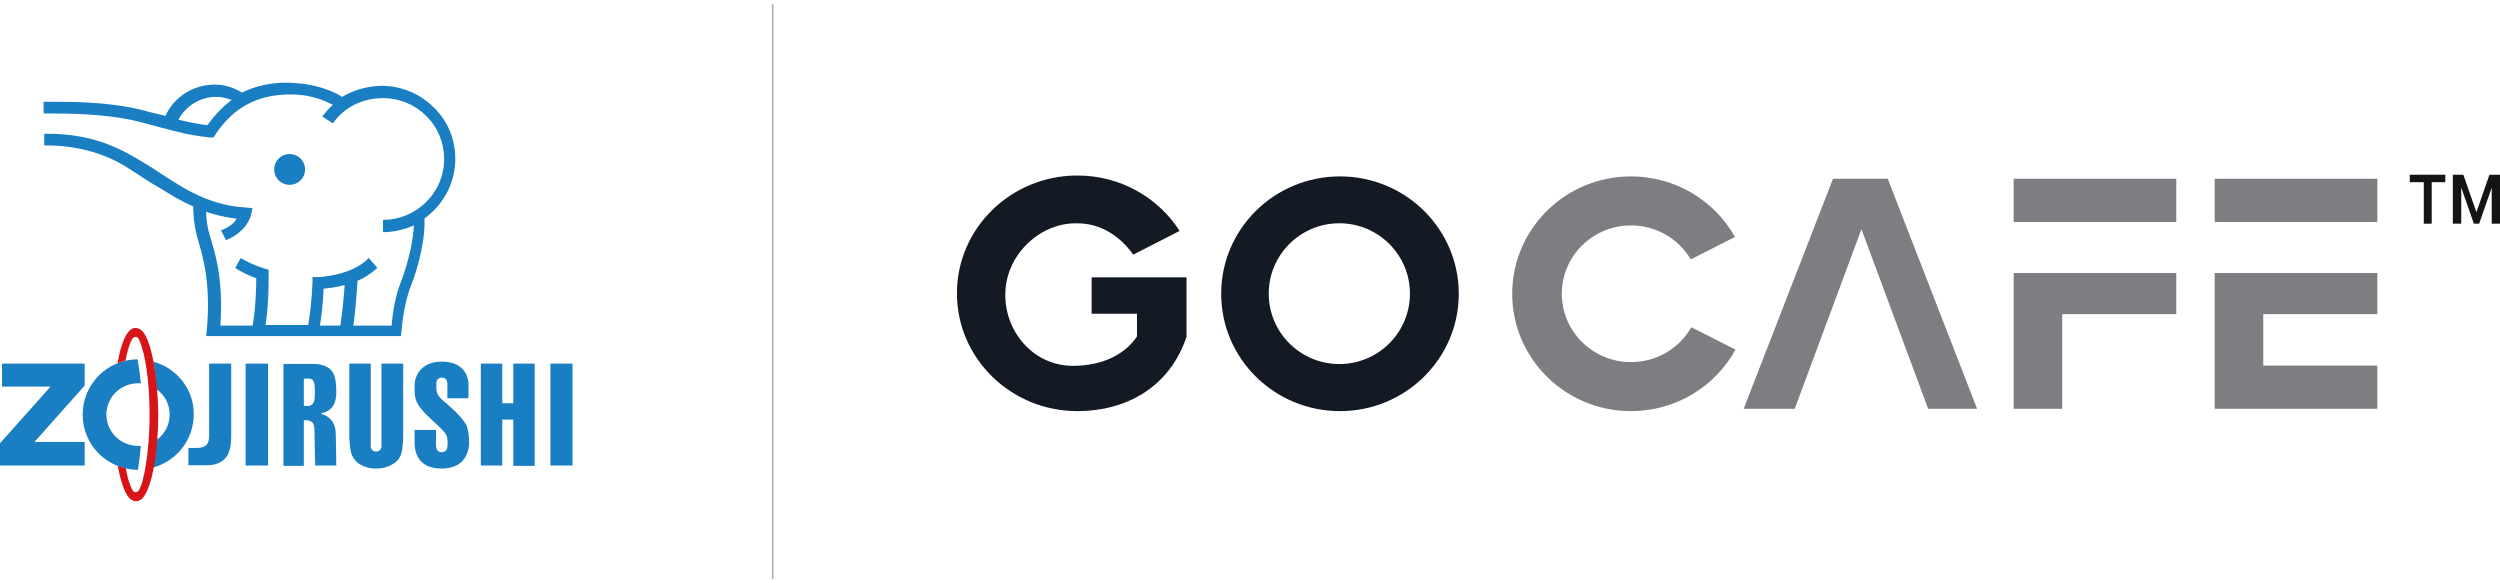 <svg xmlns="http://www.w3.org/2000/svg" fill="none" viewBox="0 0 300 70" height="70" width="300">
	<path fill="#A6A4A4" d="M92.813 0.5H92.65V69.5H92.813V0.5Z"></path>
	<path fill="#1A7FC2" d="M10.159 43.634V46.273L4.136 53.03H10.159V55.868H0V53.19L6.063 46.393H0.241V43.634H10.159ZM32.163 43.634H29.473V55.868H32.163V43.634ZM39.551 50.191C39.109 49.791 38.627 49.711 38.627 49.711C38.627 49.711 38.587 49.711 38.587 49.631C38.587 49.591 38.627 49.551 38.627 49.551C38.949 49.551 39.712 49.231 40.033 48.592C40.394 47.952 40.354 47.072 40.354 47.072C40.354 45.753 40.194 44.873 39.712 44.394C38.908 43.554 37.463 43.674 37.463 43.674H34.01V55.908H36.459V50.431C36.459 50.431 37.182 50.351 37.503 50.711C37.704 50.991 37.744 51.31 37.744 51.91C37.744 52.95 37.824 55.868 37.824 55.868H40.354C40.354 55.868 40.314 52.39 40.274 51.75C40.234 51.111 39.912 50.511 39.551 50.191ZM37.784 47.072C37.784 47.792 37.744 48.192 37.543 48.432C37.302 48.712 37.021 48.712 37.021 48.712H36.459V45.433H37.021C37.021 45.433 37.383 45.393 37.584 45.673C37.744 45.913 37.784 46.353 37.784 47.072ZM45.775 43.634V53.55C45.775 53.909 45.494 54.189 45.132 54.189C44.771 54.189 44.49 53.909 44.49 53.55V43.634H41.92V52.35C41.92 52.59 41.92 52.71 42 53.59C42.081 54.429 42.322 54.989 42.844 55.469C43.406 55.949 44.249 56.228 45.132 56.228C46.016 56.228 46.859 55.949 47.461 55.469C48.023 54.989 48.224 54.469 48.304 53.59C48.385 52.75 48.385 52.59 48.385 52.35V43.634H45.775ZM61.595 43.634V48.392H60.27V43.634H57.7V55.868H60.27V50.351H61.595V55.908H64.165V43.634H61.595ZM68.702 43.634H66.052V55.868H68.702V43.634ZM25.096 43.634V52.07C25.096 52.27 25.136 52.99 24.815 53.35C24.534 53.709 23.931 53.749 23.65 53.749H22.606V55.828H24.935C25.497 55.828 26.541 55.669 27.144 54.869C27.706 54.069 27.746 53.11 27.746 52.03V43.634H25.096ZM55.934 50.951C55.411 49.991 53.886 48.672 53.364 48.232C52.882 47.832 52.601 47.552 52.48 47.232C52.32 46.832 52.36 46.393 52.36 45.953C52.36 45.593 52.641 45.313 53.002 45.313C53.484 45.313 53.685 45.633 53.685 46.113V47.792H56.215V46.033C56.215 45.473 55.893 43.394 53.002 43.394C50.513 43.394 49.75 45.153 49.75 46.233C49.75 47.032 49.71 47.712 50.111 48.432C50.593 49.311 51.356 49.911 52.119 50.671C52.601 51.071 53.364 51.83 53.524 52.15C53.765 52.63 53.725 53.23 53.685 53.63C53.685 53.909 53.444 54.269 53.002 54.269C52.48 54.269 52.32 53.869 52.32 53.35V51.59H49.75V53.15C49.75 54.189 50.111 56.228 53.002 56.228C54.207 56.228 55.09 55.828 55.612 55.189C56.134 54.549 56.295 53.669 56.295 53.11C56.295 52.43 56.215 51.51 55.934 50.951ZM16.904 53.51C16.784 53.51 16.704 53.51 16.583 53.51C14.495 53.51 12.769 51.83 12.769 49.751C12.769 47.672 14.455 45.993 16.583 45.993C16.704 45.993 16.784 45.993 16.904 45.993C16.904 45.993 16.824 45.193 16.744 44.593C16.664 43.994 16.503 43.114 16.503 43.114C12.849 43.154 9.918 46.113 9.918 49.751C9.918 53.429 12.889 56.348 16.543 56.388C16.543 56.388 16.664 55.748 16.744 54.989C16.824 54.229 16.904 53.51 16.904 53.51ZM18.39 43.394C18.591 44.394 18.711 45.553 18.792 46.712C19.755 47.392 20.358 48.512 20.358 49.751C20.358 50.991 19.755 52.11 18.792 52.79C18.711 53.949 18.551 55.109 18.39 56.108C21.201 55.309 23.249 52.79 23.249 49.711C23.289 46.712 21.201 44.154 18.39 43.394Z"></path>
	<path fill="#D71518" d="M17.065 39.715C16.824 39.475 16.543 39.355 16.262 39.355C15.418 39.355 14.776 40.515 14.294 42.634C14.214 42.954 14.174 43.274 14.093 43.594C14.415 43.474 14.736 43.354 15.057 43.274C15.258 42.274 15.459 41.515 15.7 40.995C15.82 40.715 15.98 40.435 16.262 40.435C16.543 40.435 16.663 40.675 16.784 40.995C17.386 42.394 17.948 45.593 17.948 49.751C17.948 52.23 17.747 54.229 17.506 55.748C17.265 57.268 16.984 58.307 16.663 58.827C16.543 58.987 16.422 59.067 16.262 59.067C16.101 59.067 15.98 58.947 15.9 58.827C15.619 58.307 15.298 57.428 15.097 56.188C14.776 56.108 14.455 56.028 14.133 55.908C14.455 57.628 14.896 59.067 15.499 59.747C15.74 59.986 16.021 60.147 16.302 60.147C16.583 60.147 16.864 60.026 17.105 59.787C18.35 58.387 18.992 53.829 18.992 49.711C18.952 45.673 18.269 40.955 17.065 39.715Z"></path>
	<path fill="#1A7FC2" d="M29.044 11.11C30.676 10.298 32.605 9.855 34.756 9.929C36.536 10.003 38.91 10.298 41.061 11.626C42.396 10.814 44.176 10.298 45.808 10.298C48.181 10.298 50.407 11.257 52.038 12.88C53.745 14.504 54.635 16.718 54.635 19.079C54.635 21.44 53.67 23.654 52.038 25.277C51.668 25.646 51.297 25.941 50.926 26.236C51.074 28.155 50.407 31.549 49.294 34.353C48.406 36.561 48.182 39.724 48.181 39.74L48.107 40.33H24.742L24.816 39.592C25.336 33.911 24.297 30.59 23.704 28.598L23.63 28.302C23.259 26.901 23.185 25.499 23.185 24.761C21.776 24.17 20.588 23.432 19.402 22.695C18.66 22.252 17.992 21.883 17.325 21.44C15.767 20.407 14.358 19.448 12.874 18.857C9.907 17.603 6.94 17.456 5.754 17.456H5.309V16.054H5.828C7.015 16.054 10.204 16.127 13.468 17.529C15.1 18.193 16.657 19.153 18.215 20.112C21.33 22.104 24.52 24.613 29.564 24.908L30.305 24.982C30.305 24.982 30.157 25.72 30.083 25.941C30.009 26.163 29.489 27.86 27.116 28.819L26.523 27.638C27.487 27.27 28.154 26.753 28.377 26.236C27.042 26.089 25.855 25.794 24.742 25.425C24.742 26.015 24.817 27.048 25.113 28.007L25.187 28.302C25.781 30.295 26.819 33.246 26.448 39.076H30.305C30.676 37.157 30.75 34.501 30.75 33.394C28.97 32.73 28.229 32.139 28.229 32.139L28.896 30.959C28.909 30.968 29.873 31.627 31.715 32.213L32.234 32.361C32.234 32.379 32.307 36.498 31.863 39.002H36.981C37.13 38.264 37.426 35.976 37.5 33.91V33.246H38.242C38.254 33.246 42.251 33.096 44.25 30.959L45.289 32.139C44.547 32.804 43.805 33.32 42.915 33.689C42.841 34.28 42.693 37.305 42.396 39.076H46.995C47.069 37.969 47.365 35.681 48.107 33.837C49.072 31.328 49.591 28.745 49.665 27.048C48.478 27.565 47.217 27.86 45.956 27.86V26.384C49.962 26.384 53.3 23.137 53.3 19.079C53.3 17.16 52.558 15.316 51.148 13.914C49.739 12.511 47.885 11.774 45.956 11.774C43.508 11.774 41.283 12.88 39.948 14.799L38.687 13.987C39.132 13.397 39.429 13.028 39.948 12.585C38.539 11.848 36.907 11.331 34.904 11.331C30.973 11.331 28.08 12.807 25.855 16.127L25.632 16.496H25.187C25.112 16.496 23.777 16.349 22.295 16.054C20.366 15.611 18.289 15.021 16.583 14.578C12.652 13.618 8.127 13.618 5.754 13.618H5.234V12.216H5.754C8.276 12.216 12.874 12.143 17.251 13.249C18.215 13.545 19.105 13.692 19.847 13.914C20.885 11.626 23.185 10.15 25.781 10.15C26.968 10.15 28.08 10.519 29.044 11.11ZM41.358 34.206C40.319 34.501 39.429 34.575 38.836 34.648C38.761 36.419 38.539 38.264 38.39 39.076H40.838C41.061 37.748 41.283 35.386 41.358 34.206ZM25.929 11.626C24.001 11.626 22.295 12.733 21.405 14.356C23.185 14.799 24.297 14.947 24.891 15.02C25.781 13.766 26.745 12.807 27.784 11.995C27.19 11.774 26.597 11.626 25.929 11.626Z" clip-rule="evenodd" fill-rule="evenodd"></path>
	<path fill="#1A7FC2" d="M34.757 18.488C35.796 18.488 36.611 19.3 36.611 20.333C36.611 21.366 35.796 22.178 34.757 22.178C33.719 22.178 32.903 21.366 32.903 20.333C32.903 19.3 33.719 18.488 34.757 18.488Z"></path>
	<path fill="#7D7E82" d="M195.72 43.453C191.136 43.453 187.42 39.782 187.42 35.253C187.42 30.725 191.136 27.051 195.72 27.051C198.783 27.051 201.458 28.69 202.897 31.127L208.196 28.435C205.766 24.101 201.089 21.168 195.72 21.168C187.847 21.168 181.465 27.474 181.465 35.253C181.465 43.032 187.847 49.336 195.72 49.336C201.137 49.336 205.847 46.352 208.26 41.957L202.962 39.264C201.539 41.763 198.829 43.453 195.72 43.453Z"></path>
	<path fill="#7D7E82" d="M219.96 21.452L209.242 49.054H215.367L223.373 27.506L231.379 49.054H237.251L226.532 21.452H219.96Z"></path>
	<path fill="#7D7E82" d="M261.154 21.452H241.638V26.633H261.154V21.452Z"></path>
	<path fill="#7D7E82" d="M285.281 21.452H265.765V26.633H285.281V21.452Z"></path>
	<path fill="#7D7E82" d="M241.638 49.054H247.463V37.698H261.154V32.761H241.638V49.054Z"></path>
	<path fill="#7D7E82" d="M265.765 49.054H285.281V43.873H271.591V37.698H285.281V32.761H265.765V49.054Z"></path>
	<path fill="#141A23" d="M160.796 21.168C152.923 21.168 146.542 27.474 146.542 35.253C146.542 43.032 152.923 49.336 160.796 49.336C168.67 49.336 175.053 43.03 175.053 35.253C175.053 27.476 168.67 21.168 160.796 21.168ZM160.721 43.684C156.042 43.684 152.249 39.904 152.249 35.239C152.249 30.575 156.042 26.794 160.721 26.794C165.4 26.794 169.193 30.574 169.193 35.239C169.193 39.905 165.4 43.684 160.721 43.684Z"></path>
	<path fill="#141A23" d="M130.994 37.647H136.439V40.373C136.214 40.671 134.296 43.898 128.75 43.898C123.684 43.898 120.123 39.229 120.696 34.377C120.736 34.044 120.795 33.716 120.875 33.397C120.905 33.273 120.936 33.154 120.972 33.032C120.974 33.026 120.976 33.02 120.978 33.014C121.012 32.897 121.049 32.779 121.091 32.661C121.117 32.593 121.141 32.524 121.166 32.456C122.416 29.131 125.736 26.7 129.29 26.796C133.224 26.796 135.458 29.819 135.933 30.478C135.956 30.511 135.976 30.538 135.99 30.558L141.554 27.71C138.998 23.715 134.46 21.06 129.29 21.06C121.305 21.06 114.831 27.39 114.831 35.198C114.831 43.006 121.305 49.336 129.29 49.336C135.081 49.336 140.355 46.507 142.385 40.405V33.277H130.994V37.647Z"></path>
	<path fill="#141414" d="M289.174 21.862H290.853V26.843H291.805V21.862H293.436V20.966H289.174V21.862Z"></path>
	<path fill="#141414" d="M298.734 20.966L297.169 25.465L295.601 20.966H294.341V26.843H295.347V22.491L296.863 26.843H297.498L299.006 22.513V26.843H300V20.966H298.734Z"></path>
</svg>
